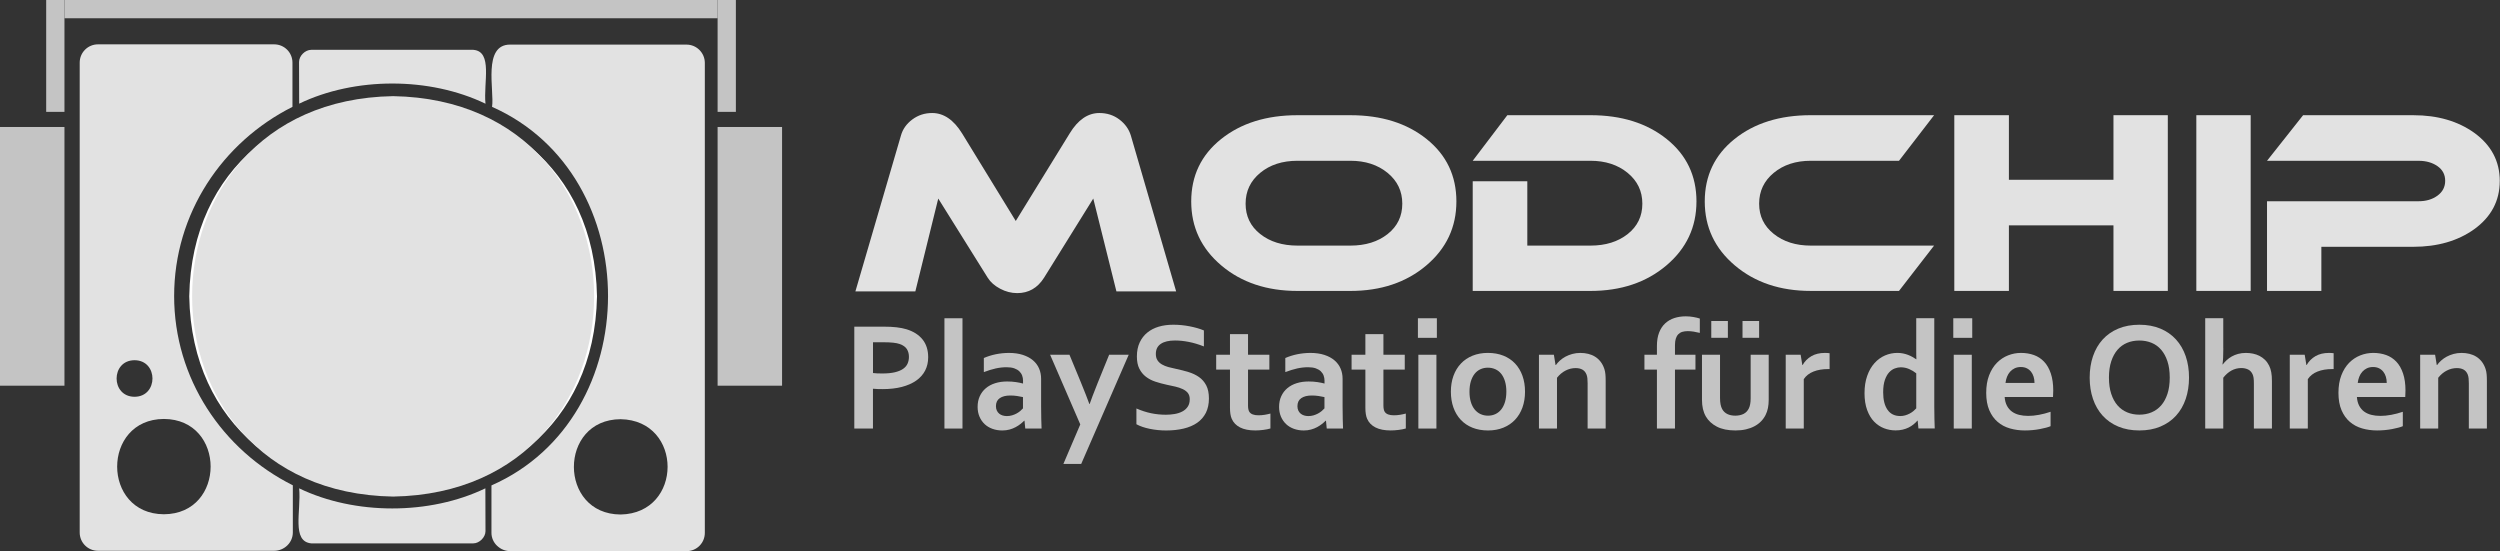 <?xml version="1.0" encoding="UTF-8"?>
<svg id="Ebene_2" xmlns="http://www.w3.org/2000/svg" viewBox="0 0 1422.83 313.69">
  <rect x="0" y="0" width="1422.83" height="313.69" fill="#333333" stroke="none"/>
  <g id="Ebene_18">
    <g>
      <g style="isolation: isolate;">
        <path d="M669.37,165.85h-33.98l-13.18-52.85-28.02,45.08c-3.7,5.83-8.79,8.74-15.26,8.74-3.33,0-6.57-.83-9.71-2.5-3.15-1.66-5.5-3.75-7.07-6.24l-28.16-45.08-13.04,52.85h-34.12l25.94-88.77c1.02-3.61,3.17-6.63,6.45-9.08,3.28-2.45,7.05-3.68,11.3-3.68,6.56,0,12.25,3.88,17.06,11.65l30.52,49.8,30.66-49.8c4.72-7.77,10.36-11.65,16.92-11.65,4.35,0,8.14,1.23,11.38,3.68,3.24,2.45,5.41,5.48,6.52,9.08l25.8,88.77Z" style="fill: #e2e2e2;"/>
        <path d="M828.88,114.67c0,14.61-5.71,26.75-17.13,36.41-11.42,9.66-25.82,14.5-43.21,14.5h-30.1c-17.48,0-31.93-4.83-43.35-14.5-11.42-9.66-17.13-21.8-17.13-36.41s5.66-26.45,16.99-35.51c11.33-9.06,25.82-13.59,43.49-13.59h30.1c17.66,0,32.13,4.53,43.42,13.59,11.28,9.06,16.92,20.9,16.92,35.51ZM768.55,91.5h-30.1c-8.6,0-15.67,2.29-21.22,6.87-5.55,4.58-8.32,10.43-8.32,17.55s2.77,12.88,8.32,17.27c5.55,4.39,12.62,6.59,21.22,6.59h30.1c8.6,0,15.67-2.2,21.22-6.59,5.55-4.39,8.32-10.15,8.32-17.27s-2.8-12.97-8.39-17.55c-5.6-4.58-12.65-6.87-21.15-6.87Z" style="fill: #e2e2e2;"/>
        <path d="M965.51,114.67c0,14.61-5.71,26.75-17.13,36.41-11.42,9.66-25.82,14.5-43.21,14.5h-67v-62.42h31.07v36.62h35.93c8.6,0,15.67-2.2,21.22-6.59,5.55-4.39,8.32-10.15,8.32-17.27s-2.8-12.97-8.39-17.55c-5.6-4.58-12.65-6.87-21.15-6.87h-67l19.7-25.94h47.3c17.66,0,32.13,4.53,43.42,13.59,11.28,9.06,16.92,20.9,16.92,35.51Z" style="fill: #e2e2e2;"/>
        <path d="M1100.75,139.77l-19.97,25.8h-50.21c-17.39,0-31.79-4.83-43.21-14.5-11.42-9.66-17.13-21.8-17.13-36.41s5.64-26.45,16.92-35.51c11.28-9.06,25.75-13.59,43.42-13.59h70.19l-19.97,25.94h-50.21c-8.51,0-15.54,2.29-21.08,6.87-5.55,4.58-8.32,10.43-8.32,17.55s2.77,12.76,8.32,17.2c5.55,4.44,12.58,6.66,21.08,6.66h70.19Z" style="fill: #e2e2e2;"/>
        <path d="M1233.77,165.57h-30.93v-37.31h-59.51v37.31h-31.07v-100.01h31.07v36.76h59.51v-36.76h30.93v100.01Z" style="fill: #e2e2e2;"/>
        <path d="M1280.93,165.57h-30.93v-100.01h30.93v100.01Z" style="fill: #e2e2e2;"/>
        <path d="M1422.69,103.01c0,11.28-4.85,20.44-14.56,27.46-9.34,6.66-20.9,9.99-34.68,9.99h-52.29v25.11h-30.93v-51.04h86.28c4.25,0,7.84-1.06,10.75-3.19,2.91-2.13,4.37-4.95,4.37-8.46s-1.46-6.29-4.37-8.32c-2.91-2.03-6.5-3.05-10.75-3.05h-86.28l20.53-25.94h62.84c13.68,0,25.2,3.33,34.54,9.99,9.71,7.03,14.56,16.18,14.56,27.46Z" style="fill: #e2e2e2;"/>
      </g>
      <g>
        <path d="M502.25,221.45c-.95,0-1.89-.01-2.82-.04-.92-.03-1.79-.09-2.6-.17v22.67h-10.62v-58h16.73c2.8,0,5.25.12,7.35.37,2.09.25,3.97.61,5.61,1.11,3.96,1.21,7.01,3.15,9.15,5.81,2.14,2.66,3.21,6.04,3.21,10.14,0,2.8-.58,5.32-1.73,7.56-1.16,2.24-2.85,4.14-5.07,5.7-2.23,1.56-4.94,2.76-8.15,3.6-3.21.84-6.89,1.26-11.05,1.26ZM496.83,212.3c.61.09,1.38.15,2.32.2.94.04,1.91.06,2.93.06,2.86,0,5.26-.23,7.2-.69,1.94-.46,3.5-1.11,4.68-1.93,1.18-.82,2.04-1.82,2.56-2.99.52-1.17.78-2.45.78-3.84,0-1.71-.39-3.18-1.17-4.42-.78-1.24-2.14-2.21-4.07-2.9-1.01-.35-2.26-.6-3.75-.76s-3.32-.24-5.48-.24h-5.98v17.51Z" style="fill: #c4c4c4;"/>
        <path d="M537.51,243.9v-62.77h10.27v62.77h-10.27Z" style="fill: #c4c4c4;"/>
        <path d="M583.04,239.44h-.17c-.58.61-1.27,1.23-2.08,1.86-.81.64-1.73,1.24-2.77,1.8s-2.2,1.02-3.47,1.37-2.64.52-4.12.52c-1.99,0-3.86-.31-5.59-.93-1.73-.62-3.22-1.52-4.46-2.69-1.24-1.17-2.22-2.59-2.93-4.25-.71-1.66-1.06-3.52-1.06-5.57,0-2.25.41-4.28,1.24-6.07.82-1.79,1.97-3.31,3.45-4.55,1.47-1.24,3.24-2.19,5.29-2.84,2.05-.65,4.32-.98,6.81-.98,1.82,0,3.5.12,5.03.35,1.53.23,2.88.51,4.03.82v-1.69c0-.98-.17-1.93-.5-2.84s-.87-1.72-1.6-2.43c-.74-.71-1.7-1.27-2.88-1.69-1.19-.42-2.63-.63-4.33-.63-2.08,0-4.16.23-6.24.69-2.08.46-4.33,1.16-6.76,2.08v-8.02c2.11-.92,4.35-1.63,6.72-2.12s4.86-.75,7.46-.78c3.06,0,5.74.38,8.04,1.13,2.3.75,4.22,1.78,5.76,3.1,1.55,1.32,2.7,2.87,3.47,4.66.77,1.79,1.15,3.74,1.15,5.85v15.82c0,2.77.03,5.16.09,7.15.06,1.99.12,3.77.17,5.33h-9.28l-.43-4.46ZM582.21,226c-.98-.23-2.11-.44-3.38-.63-1.27-.19-2.56-.28-3.86-.28-2.51,0-4.5.5-5.96,1.5-1.46,1-2.19,2.52-2.19,4.57,0,.95.17,1.79.5,2.49.33.71.78,1.29,1.34,1.76.56.46,1.22.81,1.97,1.04.75.23,1.55.35,2.38.35,1.04,0,2.02-.14,2.95-.41.92-.27,1.78-.62,2.56-1.04s1.48-.89,2.1-1.41,1.15-1.03,1.58-1.52v-6.42Z" style="fill: #c4c4c4;"/>
        <path d="M597.66,201.9h11.01l6.29,15.21c2.37,5.78,4.05,10.06,5.03,12.83h.17c.72-2.17,2.25-6.18,4.59-12.05l6.5-16h11.14l-27.05,62.16h-10.14l9.62-22.5-17.17-39.66Z" style="fill: #c4c4c4;"/>
        <path d="M677.13,227.25c0-1.47-.36-2.67-1.08-3.58-.72-.91-1.71-1.65-2.95-2.23-1.24-.58-2.64-1.05-4.18-1.41s-3.17-.71-4.88-1.06c-2.25-.49-4.41-1.08-6.46-1.75s-3.86-1.62-5.42-2.82-2.8-2.72-3.73-4.57-1.39-4.16-1.39-6.94c0-3.06.53-5.73,1.6-8,1.07-2.27,2.52-4.15,4.36-5.63,1.83-1.49,3.99-2.6,6.46-3.34,2.47-.74,5.25-1.11,8.34-1.11s6.2.3,9.32.91c3.12.61,5.81,1.39,8.06,2.34v9.1c-3.01-1.18-5.89-2.04-8.65-2.58s-5.35-.8-7.78-.8c-3.5,0-6.19.64-8.08,1.91-1.89,1.27-2.84,3.18-2.84,5.72,0,1.47.31,2.69.93,3.64.62.95,1.47,1.74,2.54,2.36,1.07.62,2.3,1.12,3.68,1.5,1.39.38,2.86.72,4.42,1.04,2.46.52,4.8,1.12,7.04,1.8,2.24.68,4.23,1.63,5.96,2.84,1.73,1.21,3.11,2.8,4.12,4.75,1.01,1.95,1.52,4.44,1.52,7.48s-.58,5.82-1.73,8.11c-1.16,2.28-2.8,4.17-4.92,5.66-2.12,1.49-4.7,2.59-7.74,3.32s-6.36,1.08-9.97,1.08c-3.15,0-6.25-.31-9.3-.93-3.05-.62-5.58-1.5-7.61-2.62v-8.97c2.86,1.24,5.65,2.15,8.37,2.71,2.72.56,5.52.85,8.41.85,1.68,0,3.32-.14,4.94-.41,1.62-.27,3.07-.74,4.36-1.41,1.29-.66,2.32-1.57,3.1-2.71s1.17-2.55,1.17-4.23Z" style="fill: #c4c4c4;"/>
        <path d="M723.05,243.86c-1.16.35-2.54.62-4.14.82-1.6.2-3.1.3-4.49.3-3.53,0-6.41-.57-8.65-1.71-2.24-1.14-3.82-2.78-4.75-4.92-.67-1.53-1-3.61-1-6.24v-21.76h-7.85v-8.45h7.85v-11.75h10.27v11.75h12.14v8.45h-12.14v20.42c0,1.62.25,2.82.74,3.6.87,1.33,2.59,1.99,5.16,1.99,1.18,0,2.36-.09,3.53-.28,1.17-.19,2.28-.43,3.32-.71v8.5Z" style="fill: #c4c4c4;"/>
        <path d="M754.62,239.44h-.17c-.58.61-1.27,1.23-2.08,1.86-.81.64-1.73,1.24-2.77,1.8s-2.2,1.02-3.47,1.37-2.64.52-4.12.52c-1.99,0-3.86-.31-5.59-.93-1.73-.62-3.22-1.52-4.46-2.69-1.24-1.17-2.22-2.59-2.93-4.25-.71-1.66-1.06-3.52-1.06-5.57,0-2.25.41-4.28,1.24-6.07.82-1.79,1.97-3.31,3.45-4.55,1.47-1.24,3.24-2.19,5.29-2.84,2.05-.65,4.32-.98,6.81-.98,1.82,0,3.5.12,5.03.35,1.53.23,2.88.51,4.03.82v-1.69c0-.98-.17-1.93-.5-2.84s-.87-1.72-1.6-2.43c-.74-.71-1.7-1.27-2.88-1.69-1.19-.42-2.63-.63-4.33-.63-2.08,0-4.16.23-6.24.69-2.08.46-4.33,1.16-6.76,2.08v-8.02c2.11-.92,4.35-1.63,6.72-2.12s4.86-.75,7.46-.78c3.06,0,5.74.38,8.04,1.13,2.3.75,4.22,1.78,5.76,3.1,1.55,1.32,2.7,2.87,3.47,4.66.77,1.79,1.15,3.74,1.15,5.85v15.82c0,2.77.03,5.16.09,7.15.06,1.99.12,3.77.17,5.33h-9.28l-.43-4.46ZM753.8,226c-.98-.23-2.11-.44-3.38-.63-1.27-.19-2.56-.28-3.86-.28-2.51,0-4.5.5-5.96,1.5-1.46,1-2.19,2.52-2.19,4.57,0,.95.17,1.79.5,2.49.33.71.78,1.29,1.34,1.76.56.46,1.22.81,1.97,1.04.75.23,1.55.35,2.38.35,1.04,0,2.02-.14,2.95-.41.92-.27,1.78-.62,2.56-1.04s1.48-.89,2.1-1.41,1.15-1.03,1.58-1.52v-6.42Z" style="fill: #c4c4c4;"/>
        <path d="M800.11,243.86c-1.16.35-2.54.62-4.14.82-1.6.2-3.1.3-4.49.3-3.53,0-6.41-.57-8.65-1.71-2.24-1.14-3.82-2.78-4.75-4.92-.67-1.53-1-3.61-1-6.24v-21.76h-7.85v-8.45h7.85v-11.75h10.27v11.75h12.14v8.45h-12.14v20.42c0,1.62.25,2.82.74,3.6.87,1.33,2.59,1.99,5.16,1.99,1.18,0,2.36-.09,3.53-.28,1.17-.19,2.28-.43,3.32-.71v8.5Z" style="fill: #c4c4c4;"/>
        <path d="M806.98,181.13h10.79v11.14h-10.79v-11.14ZM807.24,201.9h10.27v42h-10.27v-42Z" style="fill: #c4c4c4;"/>
        <path d="M867.94,222.92c0,3.29-.49,6.3-1.47,9.02-.98,2.72-2.39,5.04-4.23,6.98-1.83,1.94-4.05,3.43-6.65,4.49-2.6,1.05-5.51,1.58-8.71,1.58s-6.25-.53-8.86-1.58c-2.62-1.05-4.83-2.55-6.65-4.49-1.82-1.94-3.21-4.26-4.18-6.98-.97-2.72-1.45-5.72-1.45-9.02s.49-6.3,1.47-9.02c.98-2.72,2.39-5.04,4.23-6.98,1.83-1.94,4.05-3.43,6.65-4.49,2.6-1.05,5.5-1.58,8.71-1.58s6.25.53,8.86,1.58,4.83,2.55,6.65,4.49c1.82,1.94,3.21,4.26,4.18,6.98.97,2.72,1.45,5.72,1.45,9.02ZM857.32,222.92c0-2.23-.26-4.19-.78-5.9-.52-1.71-1.24-3.13-2.17-4.29-.93-1.16-2.04-2.02-3.34-2.6-1.3-.58-2.72-.87-4.25-.87s-2.9.29-4.18.87c-1.29.58-2.39,1.45-3.32,2.6-.92,1.16-1.65,2.59-2.17,4.29-.52,1.71-.78,3.67-.78,5.9s.26,4.19.78,5.89c.52,1.71,1.25,3.13,2.19,4.27.94,1.14,2.05,2.01,3.34,2.6,1.29.59,2.69.89,4.23.89s2.93-.3,4.2-.89,2.37-1.46,3.29-2.6c.92-1.14,1.65-2.56,2.17-4.27.52-1.7.78-3.67.78-5.89Z" style="fill: #c4c4c4;"/>
        <path d="M885.34,207.75h.17c.61-.87,1.37-1.72,2.3-2.56.92-.84,1.98-1.57,3.16-2.21,1.18-.64,2.49-1.15,3.92-1.54,1.43-.39,2.95-.58,4.57-.58,1.53,0,3.01.17,4.44.52,1.43.35,2.74.89,3.92,1.63,1.18.74,2.23,1.69,3.14,2.86.91,1.17,1.62,2.57,2.15,4.18.29.9.48,1.87.58,2.93.1,1.05.15,2.28.15,3.66v27.26h-10.27v-25.66c0-1.13-.04-2.09-.13-2.9-.09-.81-.25-1.52-.48-2.12-.52-1.33-1.31-2.28-2.36-2.86-1.05-.58-2.33-.87-3.84-.87-1.99,0-3.91.47-5.74,1.41-1.84.94-3.46,2.3-4.88,4.1v28.91h-10.27v-42h8.5l.95,5.85Z" style="fill: #c4c4c4;"/>
        <path d="M967.42,189.46c-1.13-.29-2.29-.53-3.49-.72-1.2-.19-2.33-.28-3.4-.28-1.16,0-2.18.14-3.08.41s-1.65.73-2.28,1.37c-.62.64-1.09,1.46-1.41,2.47s-.48,2.24-.48,3.68v5.5h11.66v8.45h-11.66v33.55h-10.27v-33.55h-7.11v-8.45h7.11v-4.99c0-2.95.41-5.48,1.24-7.61.82-2.12,1.97-3.87,3.45-5.24s3.21-2.38,5.2-3.03c1.99-.65,4.16-.98,6.5-.98,1.44,0,2.88.12,4.31.37,1.43.25,2.67.54,3.71.89v8.15Z" style="fill: #c4c4c4;"/>
        <path d="M987.64,244.98c-4.22,0-7.72-.72-10.49-2.15-2.77-1.43-4.87-3.36-6.29-5.79-.75-1.3-1.31-2.73-1.67-4.29-.36-1.56-.54-3.29-.54-5.2v-25.66h10.27v24.58c0,1.42.1,2.64.3,3.66.2,1.03.5,1.92.91,2.67.69,1.27,1.68,2.22,2.95,2.84,1.27.62,2.79.93,4.55.93s3.43-.35,4.75-1.04,2.3-1.75,2.97-3.16c.66-1.36,1-3.25,1-5.68v-24.79h10.27v25.66c0,3.41-.59,6.29-1.78,8.63-.67,1.33-1.53,2.54-2.58,3.62-1.06,1.08-2.3,2.01-3.73,2.77-1.43.77-3.05,1.36-4.85,1.78-1.81.42-3.82.63-6.05.63ZM973.94,182.69h9.45v9.58h-9.45v-9.58ZM991.72,182.69h9.45v9.58h-9.45v-9.58Z" style="fill: #c4c4c4;"/>
        <path d="M1041.28,210.05h-.87c-3.15,0-5.92.47-8.3,1.41-2.38.94-4.23,2.38-5.53,4.31v28.13h-10.27v-42h8.5l.95,5.85h.17c1.21-2.14,2.88-3.82,5.01-5.05,2.12-1.23,4.67-1.84,7.65-1.84,1.04,0,1.94.06,2.69.17v9.02Z" style="fill: #c4c4c4;"/>
        <path d="M1061.16,223.74c0-3.67.5-6.94,1.52-9.82,1.01-2.88,2.39-5.29,4.14-7.24,1.75-1.95,3.75-3.41,6-4.38s4.59-1.45,7.02-1.45c1.13,0,2.2.1,3.21.3,1.01.2,1.96.48,2.86.82.9.35,1.73.74,2.51,1.17s1.5.88,2.17,1.34h.09c-.03-.58-.05-1.39-.07-2.45-.01-1.05-.02-2.2-.02-3.45v-17.47h10.27v50.28c0,2.77.03,5.16.09,7.15.06,1.99.12,3.77.17,5.33h-9.28l-.43-4.46h-.17c-.61.72-1.34,1.43-2.19,2.12s-1.79,1.29-2.82,1.8c-1.03.51-2.15.9-3.38,1.19-1.23.29-2.57.43-4.01.43-2.28,0-4.47-.41-6.57-1.21-2.1-.81-3.97-2.06-5.63-3.75-1.66-1.69-2.99-3.9-3.99-6.63-1-2.73-1.5-5.95-1.5-9.64ZM1081.41,236.79c1.01,0,1.97-.13,2.88-.39.91-.26,1.77-.61,2.58-1.04.81-.43,1.52-.91,2.15-1.43.62-.52,1.15-1.03,1.58-1.52v-19.94c-1.21-.98-2.57-1.8-4.08-2.45-1.5-.65-3.09-.98-4.77-.98-1.07,0-2.19.22-3.36.65-1.17.43-2.24,1.17-3.21,2.21-.97,1.04-1.78,2.49-2.43,4.33-.65,1.85-.98,4.21-.98,7.07,0,4.22.82,7.51,2.45,9.88,1.63,2.37,4.02,3.57,7.17,3.6Z" style="fill: #c4c4c4;"/>
        <path d="M1111.68,181.13h10.79v11.14h-10.79v-11.14ZM1111.94,201.9h10.27v42h-10.27v-42Z" style="fill: #c4c4c4;"/>
        <path d="M1154.22,236.7c1.99,0,4.08-.2,6.24-.61,2.17-.4,4.36-.98,6.59-1.73v8.19c-1.33.58-3.37,1.13-6.11,1.65-2.75.52-5.59.78-8.54.78s-5.8-.38-8.47-1.15c-2.67-.76-5.01-2-7-3.71-1.99-1.7-3.58-3.92-4.75-6.63-1.17-2.72-1.76-6.01-1.76-9.88s.55-7.15,1.65-10.01c1.1-2.86,2.57-5.23,4.42-7.11,1.85-1.88,3.97-3.29,6.35-4.23,2.38-.94,4.85-1.41,7.39-1.41s5.11.4,7.35,1.21c2.24.81,4.18,2.08,5.81,3.82,1.63,1.73,2.9,3.97,3.81,6.7.91,2.73,1.37,5.96,1.37,9.69-.03,1.45-.07,2.67-.13,3.68h-27.52c.14,1.94.58,3.59,1.3,4.96.72,1.37,1.67,2.49,2.84,3.34,1.17.85,2.54,1.47,4.1,1.86,1.56.39,3.25.58,5.07.58ZM1150.1,208.88c-1.3,0-2.46.24-3.47.72-1.01.48-1.89,1.13-2.62,1.95-.74.82-1.32,1.79-1.75,2.88-.43,1.1-.72,2.27-.87,3.51h16.51c0-1.24-.17-2.41-.5-3.51-.33-1.1-.82-2.06-1.47-2.88s-1.46-1.47-2.43-1.95c-.97-.48-2.1-.72-3.4-.72Z" style="fill: #c4c4c4;"/>
        <path d="M1245.84,214.9c0,4.42-.63,8.47-1.88,12.16-1.26,3.68-3.09,6.86-5.51,9.51-2.41,2.66-5.38,4.72-8.89,6.2s-7.51,2.21-11.99,2.21-8.47-.74-11.99-2.21-6.47-3.54-8.89-6.2c-2.41-2.66-4.25-5.83-5.5-9.51-1.26-3.68-1.89-7.74-1.89-12.16s.63-8.47,1.89-12.16c1.26-3.68,3.09-6.86,5.5-9.51,2.41-2.66,5.38-4.73,8.89-6.2s7.51-2.21,11.99-2.21,8.47.74,11.99,2.21,6.47,3.54,8.89,6.2c2.41,2.66,4.25,5.83,5.51,9.51,1.26,3.68,1.88,7.74,1.88,12.16ZM1234.87,214.9c0-3.53-.43-6.61-1.3-9.25-.87-2.64-2.07-4.85-3.6-6.61-1.53-1.76-3.35-3.08-5.46-3.94s-4.42-1.3-6.94-1.3-4.83.43-6.94,1.3-3.93,2.18-5.46,3.94c-1.53,1.76-2.73,3.97-3.6,6.61-.87,2.64-1.3,5.73-1.3,9.25s.43,6.61,1.3,9.25c.87,2.64,2.07,4.84,3.6,6.59,1.53,1.75,3.35,3.06,5.46,3.94s4.42,1.32,6.94,1.32,4.83-.44,6.94-1.32,3.93-2.2,5.46-3.94c1.53-1.75,2.73-3.95,3.6-6.59.87-2.64,1.3-5.73,1.3-9.25Z" style="fill: #c4c4c4;"/>
        <path d="M1265.36,198.26c0,2.17-.04,3.95-.11,5.35-.07,1.4-.2,2.67-.37,3.79h.17c.61-.81,1.35-1.62,2.23-2.43.88-.81,1.85-1.51,2.9-2.1,1.05-.59,2.25-1.08,3.6-1.45s2.82-.56,4.44-.56c1.39,0,2.74.14,4.05.41,1.31.28,2.54.7,3.68,1.28s2.18,1.33,3.12,2.25c.94.92,1.73,2.02,2.36,3.29.55,1.1.95,2.34,1.21,3.73.26,1.39.39,3.08.39,5.07v27h-10.27v-25.62c0-1.3-.06-2.36-.17-3.19-.12-.82-.32-1.54-.61-2.15-.61-1.27-1.47-2.17-2.6-2.69-1.13-.52-2.41-.78-3.86-.78-1.99.03-3.84.51-5.53,1.43-1.69.93-3.25,2.28-4.66,4.08v28.91h-10.27v-62.77h10.27v17.12Z" style="fill: #c4c4c4;"/>
        <path d="M1328.15,210.05h-.87c-3.15,0-5.92.47-8.3,1.41-2.38.94-4.23,2.38-5.53,4.31v28.13h-10.27v-42h8.5l.95,5.85h.17c1.21-2.14,2.88-3.82,5.01-5.05,2.12-1.23,4.67-1.84,7.65-1.84,1.04,0,1.94.06,2.69.17v9.02Z" style="fill: #c4c4c4;"/>
        <path d="M1354.69,236.7c1.99,0,4.08-.2,6.24-.61,2.17-.4,4.36-.98,6.59-1.73v8.19c-1.33.58-3.37,1.13-6.11,1.65-2.75.52-5.59.78-8.54.78s-5.8-.38-8.47-1.15c-2.67-.76-5.01-2-7-3.71-1.99-1.7-3.58-3.92-4.75-6.63-1.17-2.72-1.76-6.01-1.76-9.88s.55-7.15,1.65-10.01c1.1-2.86,2.57-5.23,4.42-7.11,1.85-1.88,3.97-3.29,6.35-4.23,2.38-.94,4.85-1.41,7.39-1.41s5.11.4,7.35,1.21c2.24.81,4.18,2.08,5.81,3.82,1.63,1.73,2.9,3.97,3.81,6.7.91,2.73,1.37,5.96,1.37,9.69-.03,1.45-.07,2.67-.13,3.68h-27.52c.14,1.94.58,3.59,1.3,4.96.72,1.37,1.67,2.49,2.84,3.34,1.17.85,2.54,1.47,4.1,1.86,1.56.39,3.25.58,5.07.58ZM1350.57,208.88c-1.3,0-2.46.24-3.47.72-1.01.48-1.89,1.13-2.62,1.95-.74.82-1.32,1.79-1.75,2.88-.43,1.1-.72,2.27-.87,3.51h16.51c0-1.24-.17-2.41-.5-3.51-.33-1.1-.82-2.06-1.47-2.88s-1.46-1.47-2.43-1.95c-.97-.48-2.1-.72-3.4-.72Z" style="fill: #c4c4c4;"/>
        <path d="M1386.87,207.75h.17c.61-.87,1.37-1.72,2.3-2.56.92-.84,1.98-1.57,3.16-2.21,1.18-.64,2.49-1.15,3.92-1.54,1.43-.39,2.95-.58,4.57-.58,1.53,0,3.01.17,4.44.52,1.43.35,2.74.89,3.92,1.63,1.18.74,2.23,1.69,3.14,2.86.91,1.17,1.62,2.57,2.15,4.18.29.9.48,1.87.58,2.93.1,1.05.15,2.28.15,3.66v27.26h-10.27v-25.66c0-1.13-.04-2.09-.13-2.9-.09-.81-.25-1.52-.48-2.12-.52-1.33-1.31-2.28-2.36-2.86-1.05-.58-2.33-.87-3.84-.87-1.99,0-3.91.47-5.74,1.41-1.84.94-3.46,2.3-4.88,4.1v28.91h-10.27v-42h8.5l.95,5.85Z" style="fill: #c4c4c4;"/>
      </g>
    </g>
    <g>
      <path d="M353.22,238.58c-35.47.15-35.46,54.09,0,54.24,35.6-.63,35.67-53.62,0-54.24Z" style="fill: none;"/>
      <path d="M76.57,225.82c13.61-.05,13.61-20.76,0-20.81-13.61.05-13.61,20.76,0,20.81Z" style="fill: none;"/>
      <path d="M93.28,238.44c-35.47.15-35.46,54.09,0,54.24,35.46-.15,35.46-54.09,0-54.24Z" style="fill: none;"/>
      <path d="M99.11,168.46c0-46.89,27.35-87.54,67.34-107.64v-25.18c0-5.76-4.65-10.4-10.4-10.4H55.76c-5.76,0-10.4,4.65-10.4,10.4v267.43c0,5.76,4.65,10.4,10.4,10.4h100.29c5.76,0,10.61-4.65,10.61-10.4v-26.87c-40.11-20.06-67.55-60.78-67.55-107.74ZM76.57,205.01c13.61.05,13.61,20.76,0,20.81-13.61-.05-13.61-20.76,0-20.81ZM93.28,292.68c-35.47-.15-35.46-54.09,0-54.24,35.46.15,35.46,54.09,0,54.24Z" style="fill: #e2e2e2;"/>
      <path d="M390.74,25.38h-100.29c-15.91-.15-9.01,26.13-10.4,35.44,88.18,39.11,87.93,176.63-.35,215.45v27.01c0,5.76,4.99,10.4,10.75,10.4h100.29c5.76,0,10.4-4.65,10.4-10.4V35.79c0-5.76-4.72-10.4-10.4-10.4ZM353.22,292.82c-35.47-.15-35.46-54.09,0-54.24,35.68.62,35.6,53.61,0,54.24Z" style="fill: #e2e2e2;"/>
      <path d="M276.31,59.02c-1.24-11.89,4.31-29.77-6.93-30.66-3.47,0-67.69,0-92.24,0-3.47,0-6.94,3.4-6.94,6.94,0,2.76.04,17.41.06,23.7,31.74-15.29,74.33-15.28,106.05.03Z" style="fill: #e2e2e2;"/>
      <path d="M170.26,277.93c1.22,12.86-4.48,30.2,6.87,31.32,3.47,0,88.78,0,92.24,0s6.94-3.47,6.94-6.94c0,0-.07-24.39-.07-24.39-31.71,15.28-74.27,15.27-105.99,0Z" style="fill: #e2e2e2;"/>
      <path d="M339.77,168.67c-2.57,149.77-229.51,149.75-232.06,0,2.57-149.77,229.51-149.74,232.06,0Z" style="fill: #fff;"/>
      <path d="M223.74,54.72c-152.54,2.59-152.51,225.33,0,227.9,152.53-2.59,152.51-225.33,0-227.9Z" style="fill: #e2e2e2;"/>
      <rect y="72.27" width="36.69" height="147.24" style="fill: #c4c4c4;"/>
      <rect x="408.41" y="72.27" width="36.69" height="147.24" style="fill: #c4c4c4;"/>
      <path d="M26.29,0v63.67h10.4V0h-10.4Z" style="fill: #c4c4c4;"/>
      <polygon points="408.41 10.4 408.41 63.67 418.81 63.67 418.81 0 408.43 0 408.43 10.4 408.41 10.4" style="fill: #c4c4c4;"/>
      <path d="M408.43,10.4V0S36.69,0,36.69,0v10.4h371.74Z" style="fill: #c4c4c4;"/>
    </g>
  </g>
</svg>